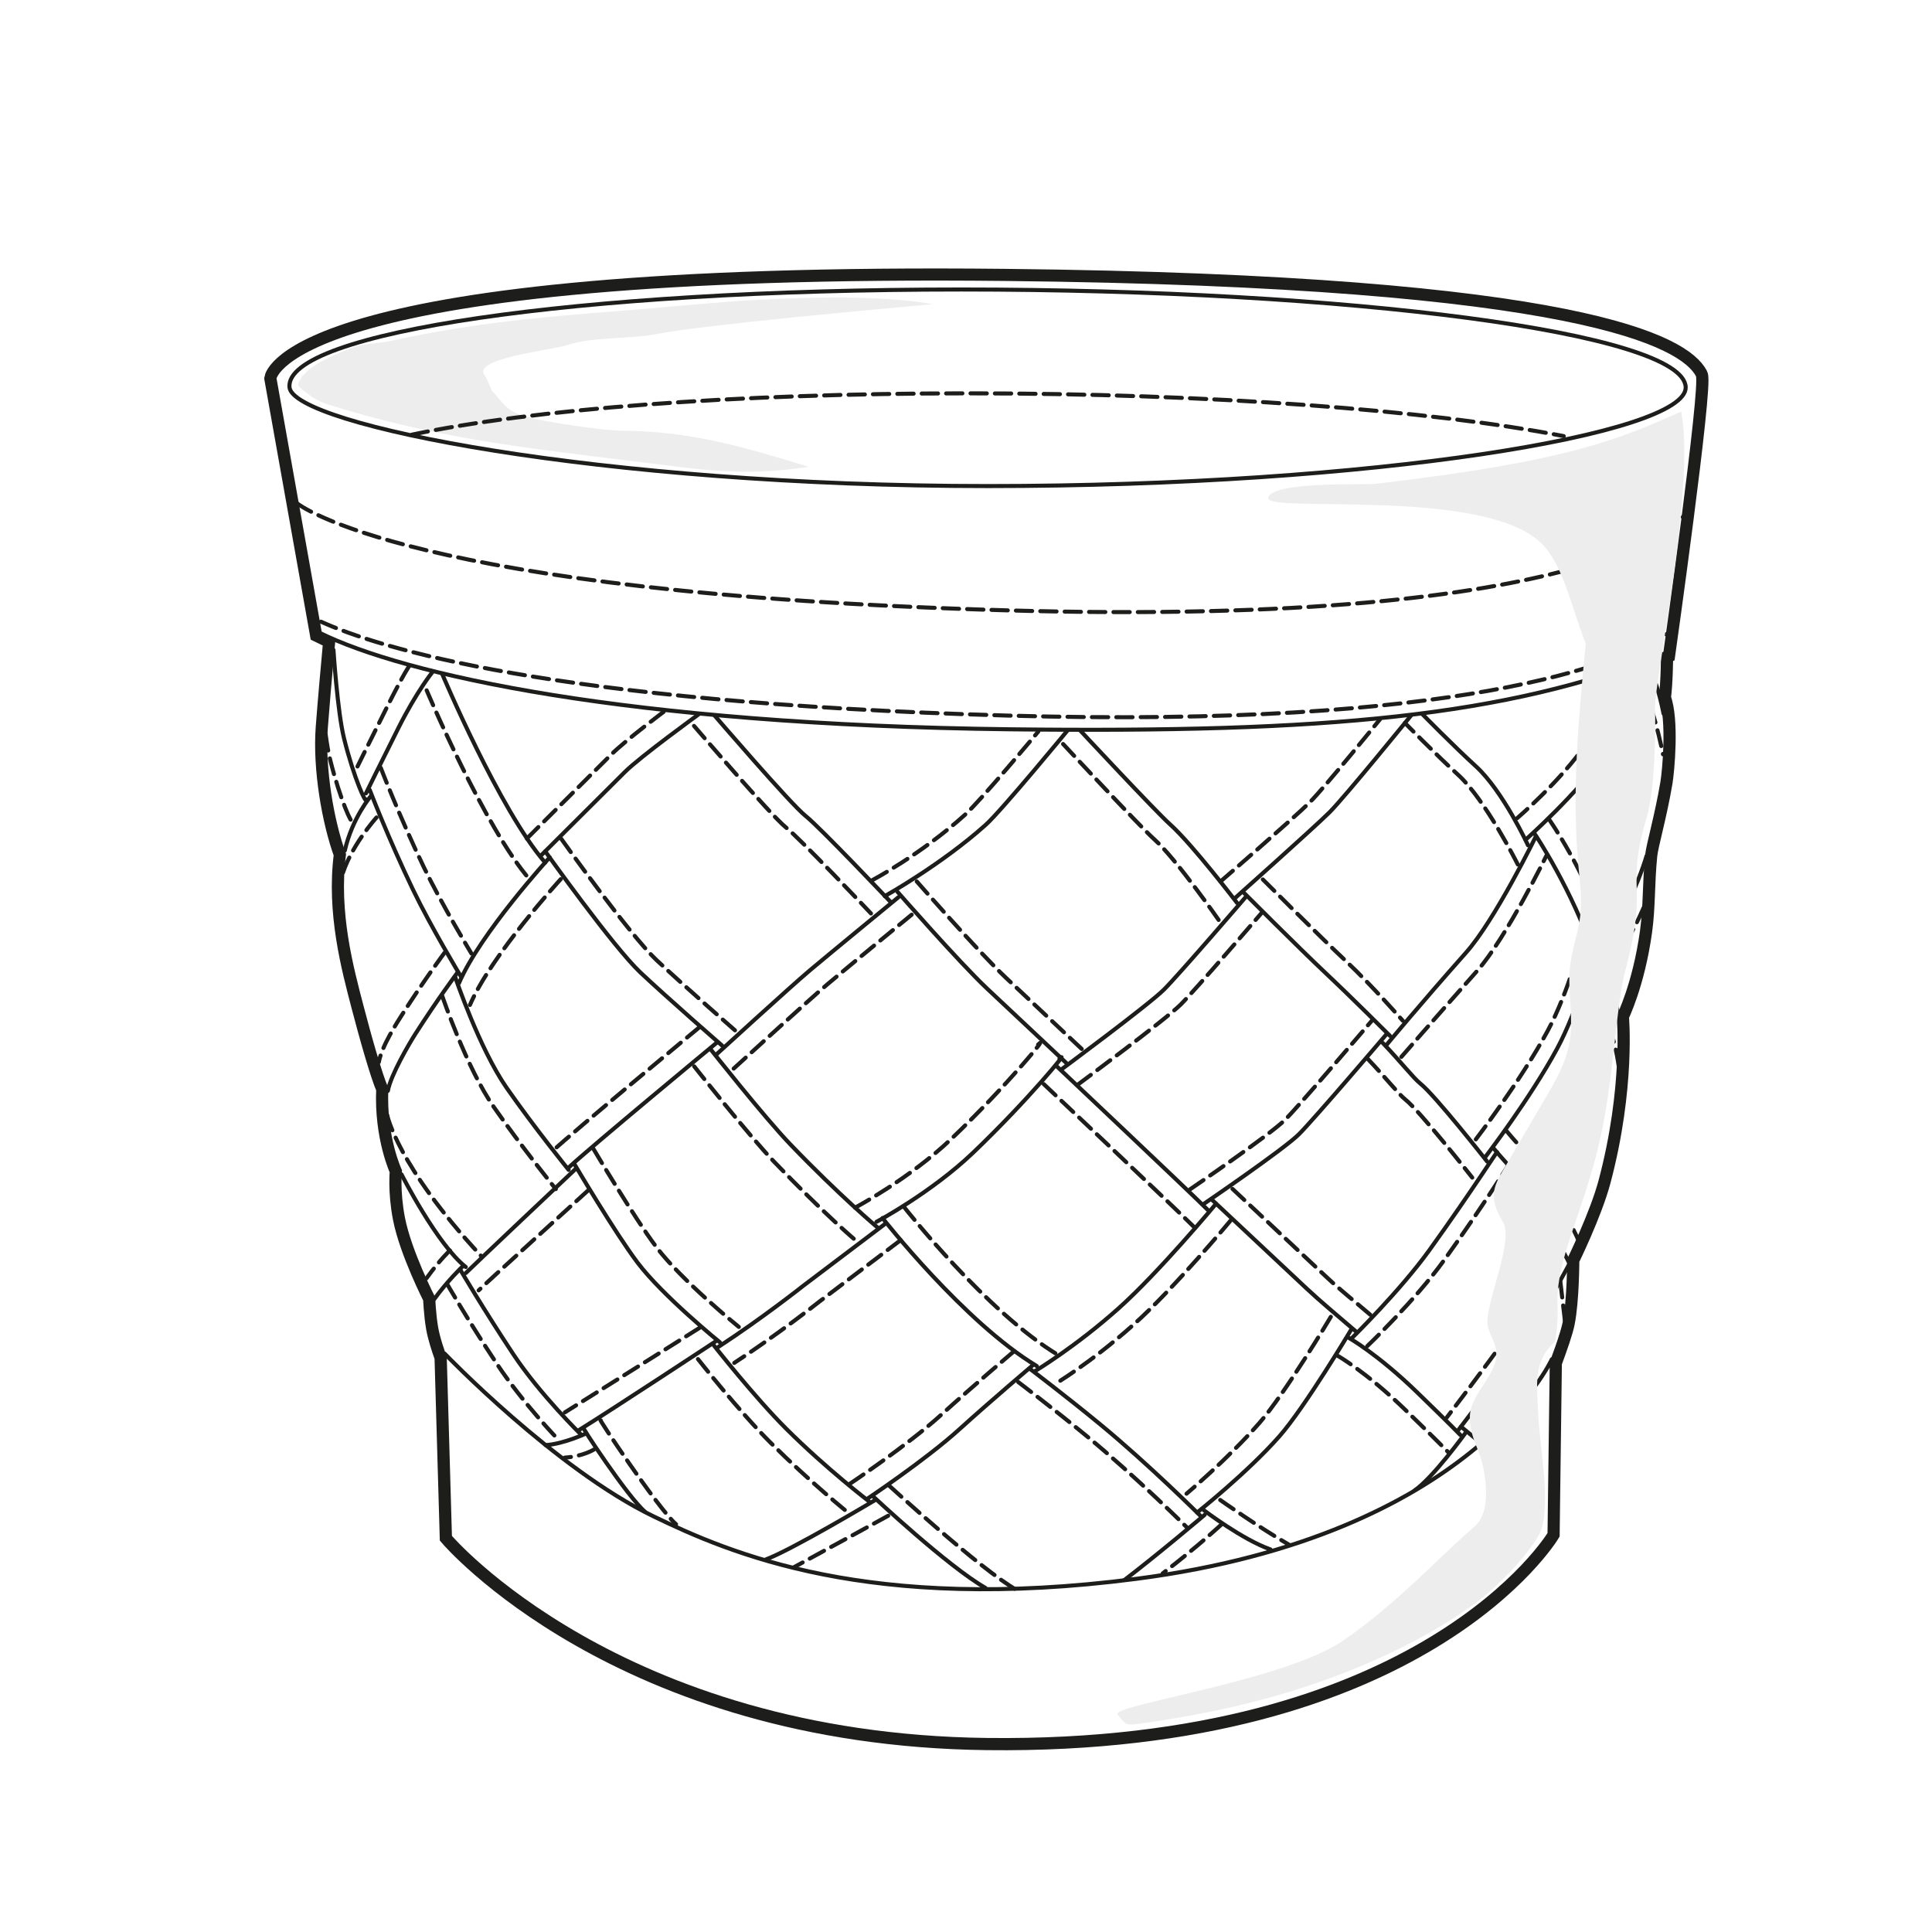 <?xml version="1.0" encoding="UTF-8" standalone="no"?>
<svg
   viewBox="0 0 567 567"
   version="1.1"
   id="svg274"
   sodipodi:docname="Lilo567x567.svg"
   inkscape:version="1.2.1 (9c6d41e410, 2022-07-14)"
   width="567"
   height="567"
   xmlns:inkscape="http://www.inkscape.org/namespaces/inkscape"
   xmlns:sodipodi="http://sodipodi.sourceforge.net/DTD/sodipodi-0.dtd"
   xmlns="http://www.w3.org/2000/svg"
   xmlns:svg="http://www.w3.org/2000/svg">
  <sodipodi:namedview
     id="namedview276"
     pagecolor="#ffffff"
     bordercolor="#000000"
     borderopacity="0.25"
     inkscape:showpageshadow="2"
     inkscape:pageopacity="0.0"
     inkscape:pagecheckerboard="0"
     inkscape:deskcolor="#d1d1d1"
     showgrid="false"
     inkscape:zoom="0.77655221"
     inkscape:cx="-37.344559"
     inkscape:cy="411.43402"
     inkscape:window-width="1920"
     inkscape:window-height="991"
     inkscape:window-x="-9"
     inkscape:window-y="-9"
     inkscape:window-maximized="1"
     inkscape:current-layer="svg274" />
  <defs
     id="defs15">
    <style
       id="style2">.cls-1{stroke-dasharray:4 2;}.cls-1,.cls-2,.cls-3,.cls-4{stroke-linecap:round;}.cls-1,.cls-2,.cls-3,.cls-4,.cls-5,.cls-6{stroke:#1d1d1b;}.cls-1,.cls-4,.cls-5{fill:none;}.cls-7{fill:#ededed;mix-blend-mode:multiply;}.cls-8{filter:url(#drop-shadow-1);}.cls-2,.cls-3,.cls-6{fill:#fff;}.cls-2,.cls-4,.cls-5{stroke-miterlimit:10;}.cls-3,.cls-6{stroke-linejoin:round;}.cls-9{isolation:isolate;}.cls-5{stroke-width:5px;}</style>
    <filter
       id="drop-shadow-1"
       x="-22.86"
       y="-22.71"
       width="406.8"
       height="417.36"
       filterUnits="userSpaceOnUse">
      <feOffset
         dx="2.83"
         dy="2.83"
         id="feOffset4" />
      <feGaussianBlur
         result="blur"
         stdDeviation="8.5"
         id="feGaussianBlur6" />
      <feFlood
         flood-color="#878787"
         flood-opacity=".75"
         id="feFlood8" />
      <feComposite
         in2="blur"
         operator="in"
         id="feComposite10"
         result="result1" />
      <feComposite
         in="SourceGraphic"
         in2="result1"
         id="feComposite12" />
    </filter>
  </defs>
  <g
     class="cls-9"
     id="g272"
     transform="matrix(1.193,0,0,1.188,74.144,75.422)">
    <g
       id="Ebene_1">
      <g
         class="cls-8"
         id="g269">
        <path
           class="cls-5"
           d="m 344.12,95.28 c 0.19,-0.07 0.37,-0.14 0.56,-0.22 0,0 9.3,-66.18 8,-68.65 C 348.96,19.34 324.61,4.11 182.26,2.6 7,0.73 2.54,27.15 2.54,27.15 L 13.7,90.03 c 1.03,0.51 2.16,1.03 3.36,1.55 -0.61,6.63 -1.44,15.95 -1.88,21.89 -0.74,10.05 1.49,23.07 4.47,31.26 -1.86,14.33 1.86,28.09 4.28,37.4 1.87,7.2 4.65,17.12 6.14,20.47 -0.56,12.09 3.35,20.28 3.35,20.28 0,0 -0.56,5.02 0.74,11.72 1.61,8.27 7.44,19.72 7.44,19.72 0,0 0.15,4.12 0.74,7.44 0.39,2.17 1.22,4.81 2.07,7.17 l 1.28,44.37 c 0,0 41.67,49.13 132.09,50.23 106.98,1.3 138.42,-50.98 138.42,-50.98 l 0.55,-42.29 c 1.46,-3.93 2.76,-7.72 3.17,-9.8 1.12,-5.58 1.12,-15.63 1.12,-15.63 0,0 5.61,-11.48 7.72,-19.44 6.14,-23.16 4.47,-40.74 4.47,-40.74 0,0 3.91,-7.81 5.72,-20.93 0.84,-6.05 0.57,-11.72 1.26,-18.7 0.26,-2.69 2.37,-9.77 3.77,-18.14 0.43,-2.56 1.67,-15.35 -0.42,-20.79 0.5,-3.52 0.55,-9.63 0.56,-10.81 z"
           id="path17" />
        <path
           class="cls-2"
           d="m 344.12,95.06 c 0,0 0,7.12 -0.56,11.02 2.09,5.44 0.85,18.23 0.42,20.79 -1.4,8.37 -3.5,15.45 -3.77,18.14 -0.68,6.98 -0.42,12.64 -1.26,18.7 -1.81,13.12 -5.72,20.93 -5.72,20.93 0,0 1.67,17.58 -4.47,40.74 -2.11,7.96 -7.72,19.44 -7.72,19.44 0,0 0,10.05 -1.12,15.63 -1.12,5.58 -8.56,23.44 -8.56,23.44 L 255.92,323.33 163.64,337.84 80.66,311.42 46.8,274.95 c 0,0 -3.53,-8 -4.47,-13.21 -0.59,-3.32 -0.74,-7.44 -0.74,-7.44 0,0 -5.83,-11.45 -7.44,-19.72 -1.3,-6.7 -0.74,-11.72 -0.74,-11.72 0,0 -3.91,-8.19 -3.35,-20.28 -1.49,-3.35 -4.27,-13.26 -6.14,-20.47 -2.42,-9.3 -6.14,-23.07 -4.28,-37.4 -2.98,-8.19 -5.21,-21.21 -4.47,-31.26 0.74,-10.05 2.6,-29.77 2.6,-29.77 l 161.86,21.95 152.93,-16.74 11.53,6.14 z"
           id="path19" />
        <path
           class="cls-4"
           d="m 200.4,113.76 c 0,0 18.87,20.35 22.42,23.53 5.49,4.93 16.51,19.44 16.51,19.44"
           id="path21" />
        <path
           class="cls-4"
           d="m 155.84,154.04 c 0,0 15.26,17.49 21.95,23.81 6.69,6.32 19.53,18.42 19.53,18.42"
           id="path23" />
        <path
           class="cls-4"
           d="m 111.19,194.22 c 0,0 18.23,-16.74 23.07,-20.84 4.84,-4.1 21.77,-18.05 21.77,-18.05"
           id="path25" />
        <path
           class="cls-4"
           d="m 150.63,235.52 c 0,0 13.41,-7.14 23.81,-17.12 13.46,-12.91 24.26,-26.13 21.21,-23.16"
           id="path27" />
        <path
           class="cls-4"
           d="m 275.19,191.34 c 4.49,4.72 7.53,8.66 9.21,10 3.72,2.98 16.47,19.3 16.47,19.3"
           id="path29" />
        <path
           class="cls-4"
           d="m 233.23,230.13 c 0,0 16.47,15.49 23.16,21.81 3.35,3.16 7.95,7.02 12.23,10.7"
           id="path31" />
        <path
           class="cls-4"
           d="m 110.54,110.13 c 0,0 18.88,22.09 22.6,25.07 3.72,2.98 20.93,21.26 20.93,21.26"
           id="path33" />
        <path
           class="cls-4"
           d="m 69.14,143.99 c 0,0 16.74,23.63 23.44,29.95 6.7,6.33 20.09,18.05 20.09,18.05"
           id="path35" />
        <path
           class="cls-4"
           d="m 43.7,99.94 c 0,0 14.28,34 25.44,46.84"
           id="path37" />
        <path
           class="cls-4"
           d="m 25.98,128.83 c 0,0 4.47,11.72 10.6,24.56 4.42,9.23 11.72,21.35 11.72,21.35"
           id="path39" />
        <path
           class="cls-4"
           d="m 152.68,155.06 c 0,0 13.95,-7.81 24.84,-17.63 3.91,-3.52 20.65,-23.95 20.65,-23.95"
           id="path41" />
        <path
           class="cls-4"
           d="m 238.91,155.48 c 0,0 19.44,-17.4 23.16,-21.12 3.72,-3.72 20.09,-23.95 20.09,-23.95"
           id="path43" />
        <path
           class="cls-4"
           d="m 276.03,191.9 c 0,0 8.2,-9.95 19.67,-22.93 7.12,-8.05 17.16,-28.7 17.16,-28.7"
           id="path45" />
        <path
           class="cls-4"
           d="m 231.19,231.06 c 0,0 19.63,-13.44 23.35,-17.16 3.72,-3.72 21.49,-24.65 21.49,-24.65"
           id="path47" />
        <path
           class="cls-4"
           d="m 196.03,197.94 c 0,0 21.58,-16.05 25.3,-19.77 3.72,-3.72 20.09,-22.84 20.09,-22.84"
           id="path49" />
        <path
           class="cls-4"
           d="m 310.91,142.5 c 0,0 -6.14,-13.4 -12.84,-19.53 -5.54,-5.07 -13.12,-12.84 -13.12,-12.84"
           id="path51" />
        <path
           class="cls-4"
           d="m 240.72,153.94 c 0,0 13.72,13.81 20.42,20.14 6.7,6.33 15.81,15.49 15.81,15.49"
           id="path53" />
        <path
           class="cls-4"
           d="m 68.12,145.01 c 0,0 16.93,-16.93 20.65,-20.65 3.72,-3.72 18.14,-14.23 18.14,-14.23"
           id="path55" />
        <path
           class="cls-4"
           d="m 109.7,192.73 c 0,0 13.35,16.97 19.72,23.63 12.28,12.84 21.58,20.65 21.58,20.65"
           id="path57" />
        <path
           class="cls-4"
           d="m 76.4,221.38 c 0,0 9.91,16.82 15.44,24.19 6.14,8.19 20.28,19.72 20.28,19.72"
           id="path59" />
        <path
           class="cls-4"
           d="m 339.65,97.11 c 0,0 -2.79,12.19 -10.05,23.07 -6.13,9.19 -19.26,20.93 -19.26,20.93"
           id="path61" />
        <path
           class="cls-4"
           d="m 312.58,139.71 c 0,0 9.21,13.67 14.79,30.42"
           id="path63" />
        <path
           class="cls-4"
           d="m 340.07,145.15 c 0,0 -1.84,6.39 -5.16,12.7 -5.44,10.33 -7.81,13.81 -7.81,13.81"
           id="path65" />
        <path
           class="cls-4"
           d="m 302.26,217.15 c 4.39,5.28 7.43,7.77 11.02,14.09 4.54,7.99 7.95,14.79 7.95,14.79"
           id="path67" />
        <path
           class="cls-4"
           d="m 300.4,219.52 c 0,0 11.07,-14.51 17.67,-26.79 5.13,-9.54 8.74,-23.44 8.74,-23.44"
           id="path69" />
        <path
           class="cls-4"
           d="m 326.26,171.52 c 0,0 6.37,5.49 7.12,14.79"
           id="path71" />
        <path
           class="cls-4"
           d="m 267.65,264.17 c 0,0 11.79,-11.61 18.98,-21.63 10.7,-14.92 18.04,-26.61 16.47,-23.86"
           id="path73" />
        <path
           class="cls-4"
           d="m 41.33,99.8 c 0,0 -3.81,4.74 -8.28,13.67 -4.47,8.93 -8,16.19 -8,16.19"
           id="path75" />
        <path
           class="cls-4"
           d="m 17.05,94.22 c 0,0 0.99,15.35 2.6,21.86 2.5,10.1 5.49,16.39 5.4,15.07"
           id="path77" />
        <path
           class="cls-4"
           d="m 26.35,130.22 c 0,0 -4.65,5.4 -6.51,13.58"
           id="path79" />
        <path
           class="cls-4"
           d="m 47.56,173.94 c 0,0 -4.92,6.62 -10.42,15.26 -1.3,2.05 -5.99,9.98 -6.7,13.95"
           id="path81" />
        <path
           class="cls-4"
           d="m 47,175.06 c 0,0 5.95,17.67 12.65,27.35 6.7,9.67 15.26,20.28 15.26,20.28"
           id="path83" />
        <path
           class="cls-4"
           d="m 33.79,223.8 c 0,0 8.74,17.3 15.81,22.88"
           id="path85" />
        <path
           class="cls-4"
           d="m 70.26,145.48 c 0,0 -17.12,18.79 -22.33,31.07"
           id="path87" />
        <path
           class="cls-4"
           d="m 111.37,191.24 c 0,0 -30.88,25.67 -36.47,30.88"
           id="path89" />
        <path
           class="cls-4"
           d="m 76.77,222.31 c 0,0 -24.93,23.63 -27.16,25.86"
           id="path91" />
        <path
           class="cls-4"
           d="m 48.86,246.5 c 0,0 -3.72,3.53 -7.07,8.19"
           id="path93" />
        <path
           class="cls-4"
           d="m 48.3,247.43 c 0,0 5.57,9.55 13.02,20.84 6.51,9.86 16.74,19.91 16.74,19.91"
           id="path95" />
        <path
           class="cls-4"
           d="m 152.68,236.08 -20.09,15.26 c 0,0 -10.05,8 -20.84,15.07"
           id="path97" />
        <path
           class="cls-4"
           d="m 111,265.1 c 0,0 -24.74,16.37 -33.67,21.95"
           id="path99" />
        <path
           class="cls-4"
           d="m 110.63,266.04 c 0,0 10.04,12.83 17.86,20.65 9.86,9.86 20.28,17.86 20.28,17.86"
           id="path101" />
        <path
           class="cls-4"
           d="m 188.96,271.06 c 0,0 -9.86,8.37 -18.05,15.81 -8.19,7.44 -22.33,16.93 -22.33,16.93"
           id="path103" />
        <path
           class="cls-4"
           d="m 195.09,197.2 c 0,0 32.19,30.51 37.02,35.35"
           id="path105" />
        <path
           class="cls-4"
           d="m 152.12,234.59 c 0,0 20.09,25.77 37.95,36.56"
           id="path107" />
        <path
           class="cls-4"
           d="m 234.16,231.06 c 0,0 -14.06,16.97 -24,25.86 -10.6,9.49 -20.47,15.44 -20.47,15.44"
           id="path109" />
        <path
           class="cls-4"
           d="m 267.37,262.22 c 0,0 -11.34,19.1 -17.58,26.23 -7.81,8.93 -20.28,18.88 -20.28,18.88"
           id="path111" />
        <path
           class="cls-4"
           d="m 78.63,286.5 c -1.3,-1.49 10.75,16.94 15.07,20.65"
           id="path113" />
        <path
           class="cls-4"
           d="m 150.44,304.17 c 0,0 -21.02,12.65 -27.35,14.88"
           id="path115" />
        <path
           class="cls-4"
           d="m 149.89,303.43 c 0,0 18.42,17.3 27.53,22.51"
           id="path117" />
        <path
           class="cls-4"
           d="m 188.58,271.99 c 0,0 8.72,6.63 17.12,13.58 11.91,9.86 24.56,22.51 24.56,22.51"
           id="path119" />
        <path
           class="cls-4"
           d="m 266.82,264.17 c 0,0 7.07,4 16.74,13.4 8.17,7.94 10.7,10.6 10.7,10.6"
           id="path121" />
        <path
           class="cls-4"
           d="m 231.19,306.78 c 0,0 9.49,7.26 16.37,9.67"
           id="path123" />
        <path
           class="cls-4"
           d="m 231.37,307.9 c 0,0 -11.35,9.67 -20.09,16.37"
           id="path125" />
        <path
           class="cls-4"
           d="m 295.56,287.62 c 0,0 -8,11.16 -12.65,14.33"
           id="path127" />
        <path
           class="cls-4"
           d="m 321.09,245.9 c 0,0 -7.12,13.44 -12.33,20.88 -5.21,7.44 -15.07,20.28 -15.07,20.28"
           id="path129" />
        <line
           class="cls-4"
           x1="294.44"
           y1="286.13"
           x2="299.84"
           y2="290.59"
           id="line131" />
        <line
           class="cls-1"
           x1="318.86"
           y1="250.22"
           x2="319.98"
           y2="259.85"
           id="line133" />
        <path
           class="cls-4"
           d="m 339.79,97.85 c 1.86,1.67 3.35,6.56 4.47,12.14"
           id="path135" />
        <path
           class="cls-6"
           d="m 344.68,95.06 c -39.07,15.63 -83.42,19.7 -160.93,18.79 C 88.87,112.73 34.28,100.25 13.7,90.04 L 2.54,27.15 c 0,0 4.46,-26.42 179.72,-24.56 142.34,1.51 166.7,16.74 170.42,23.81 1.3,2.47 -8,68.65 -8,68.65 z"
           id="path137" />
        <path
           class="cls-6"
           d="M 349.7,29.33 C 350.07,40.92 272.81,53.76 177.97,53.76 83.13,53.76 7,38.69 6.23,29.33 5.12,15.89 76.62,5.2 171.47,5.2 c 94.85,0 177.8,10.65 178.23,24.13 z"
           id="path139" />
        <path
           class="cls-1"
           d="m 8.12,58.04 c 0,0 27.18,22.21 174.51,26.42 147.33,4.21 166.7,-23.44 166.7,-23.44"
           id="path141" />
        <path
           class="cls-1"
           d="m 13.98,87.26 c 13.86,6.32 56.35,19.98 168.65,23.19 111.95,3.2 150.73,-12.92 162.33,-20.11"
           id="path143" />
        <path
           class="cls-3"
           d="m 45.7,313.29 c 0,0 41.67,49.13 132.09,50.23 106.98,1.3 138.42,-50.98 138.42,-50.98 l 0.56,-43.07 c 0,0 -19.53,43.44 -102.14,54.23 C 148.71,332.31 114.54,317.37 95.75,308.26 71.72,296.6 44.4,268.07 44.4,268.07 l 1.3,45.21 z"
           id="path145" />
        <path
           class="cls-1"
           d="m 245.68,150.94 c 0,0 13.72,13.81 20.42,20.14 6.7,6.33 14.02,14.77 14.02,14.77"
           id="path147" />
        <path
           class="cls-1"
           d="m 308.4,147.24 c 0,0 -7.95,-15.98 -14.65,-22.12 -5.54,-5.07 -13.12,-12.84 -13.12,-12.84"
           id="path149" />
        <path
           class="cls-1"
           d="m 235.28,151.43 c 0,0 18.19,-15.79 21.91,-19.51 3.72,-3.72 17.3,-20.53 17.3,-20.53"
           id="path151" />
        <path
           class="cls-1"
           d="m 334.07,99.24 c 0,0 -1.4,7 -8.65,17.88 -6.13,9.19 -17.16,18.67 -17.16,18.67"
           id="path153" />
        <path
           class="cls-1"
           d="m 196.54,117.48 c 0,0 18.87,20.35 22.42,23.53 5.49,4.93 16.09,20.28 16.09,20.28"
           id="path155" />
        <path
           class="cls-1"
           d="m 160.54,151.43 c 0,0 15.26,17.49 21.95,23.81 6.69,6.32 19.53,18.42 19.53,18.42"
           id="path157" />
        <path
           class="cls-1"
           d="m 149.7,151.06 c 0,0 11.77,-6.23 22.65,-16.05 3.91,-3.52 18.09,-20.6 18.09,-20.6"
           id="path159" />
        <path
           class="cls-1"
           d="m 115.51,197.66 c 0,0 18.23,-16.74 23.07,-20.84 4.84,-4.1 21.77,-18.05 21.77,-18.05"
           id="path161" />
        <path
           class="cls-1"
           d="m 105.75,113.01 c 0,0 18.88,22.09 22.6,25.07 3.72,2.98 20.93,21.26 20.93,21.26"
           id="path163" />
        <path
           class="cls-1"
           d="m 73.1,140.92 c 0,0 16.74,23.63 23.44,29.95 6.7,6.32 20.09,18.05 20.09,18.05"
           id="path165" />
        <path
           class="cls-1"
           d="m 64.63,140.83 c 0,0 16.93,-16.93 20.65,-20.65 C 89,116.46 98.72,109.2 98.72,109.2"
           id="path167" />
        <path
           class="cls-1"
           d="m 316.01,135.98 c 0,0 8.71,12.24 14.29,28.98"
           id="path169" />
        <path
           class="cls-1"
           d="m 338.62,102.91 c 1.86,1.67 4.38,11.54 5.5,17.12"
           id="path171" />
        <path
           class="cls-1"
           d="m 339.38,157.87 c -0.65,1.51 -1.4,3.12 -2.24,4.72 -5.44,10.33 -7.53,12.84 -7.53,12.84"
           id="path173" />
        <path
           class="cls-1"
           d="m 279.75,194.78 c 0,0 7.17,-8.28 18.65,-21.26 7.12,-8.05 17.16,-28.7 17.16,-28.7"
           id="path175" />
        <path
           class="cls-1"
           d="m 298.07,215.15 c 0,0 11.07,-14.51 17.67,-26.79 5.13,-9.54 8.74,-23.44 8.74,-23.44"
           id="path177" />
        <path
           class="cls-1"
           d="m 271.51,195.29 c 4.49,4.72 7.53,8.66 9.21,10 3.72,2.98 16.47,19.3 16.47,19.3"
           id="path179" />
        <path
           class="cls-1"
           d="m 238.21,227.38 c 0,0 16.47,15.49 23.16,21.81 3.35,3.16 6.6,5.72 10.88,9.4"
           id="path181" />
        <path
           class="cls-1"
           d="m 227.79,227.48 c 0,0 19.63,-13.44 23.35,-17.16 3.72,-3.72 21.49,-24.65 21.49,-24.65"
           id="path183" />
        <path
           class="cls-1"
           d="m 200.16,201.62 c 0,0 21.58,-16.05 25.3,-19.77 3.72,-3.72 20.09,-22.84 20.09,-22.84"
           id="path185" />
        <path
           class="cls-1"
           d="m 305.41,212.83 c 4.39,5.28 7.71,8.19 11.3,14.51 4.54,7.99 6.47,12.42 6.47,12.42"
           id="path187" />
        <path
           class="cls-1"
           d="m 325,176.83 c 0,0 6.14,5.72 8.23,20.23"
           id="path189" />
        <path
           class="cls-1"
           d="m 271.37,266.22 c 0,0 11.77,-11.27 18.95,-21.29 10.7,-14.92 16.99,-25.51 15.42,-22.76"
           id="path191" />
        <path
           class="cls-1"
           d="m 318.37,242.56 c 0,0 -7.12,13.44 -12.33,20.88 -5.21,7.44 -15.14,20.45 -15.14,20.45"
           id="path193" />
        <path
           class="cls-1"
           d="m 145.37,232.02 c 0,0 13.41,-7.14 23.81,-17.12 13.46,-12.91 24.26,-26.13 21.21,-23.16"
           id="path195" />
        <path
           class="cls-1"
           d="m 191.79,201.5 c 0,0 32.19,30.51 37.02,35.35"
           id="path197" />
        <path
           class="cls-1"
           d="m 157.47,231.92 c 0,0 20.09,25.77 37.95,36.56"
           id="path199" />
        <path
           class="cls-1"
           d="m 237.84,235.09 c 0,0 -14.06,16.97 -24,25.86 -10.6,9.49 -19.49,14.76 -19.49,14.76"
           id="path201" />
        <path
           class="cls-1"
           d="m 262.4,258.99 c 0,0 -11.34,19.1 -17.58,26.23 -7.81,8.93 -17.91,17.46 -17.91,17.46"
           id="path203" />
        <path
           class="cls-1"
           d="m 263.93,268.51 c 0,0 7.07,4 16.74,13.4 8.17,7.94 10.7,10.6 10.7,10.6"
           id="path205" />
        <path
           class="cls-1"
           d="m 235.19,304.23 c 0,0 9.58,6.82 17.02,11.1"
           id="path207" />
        <line
           class="cls-1"
           x1="297.14"
           y1="283.58"
           x2="301.89"
           y2="287.8"
           id="line209" />
        <path
           class="cls-1"
           d="m 39.98,104.22 c 0,0 14.28,34 25.44,46.84"
           id="path211" />
        <path
           class="cls-1"
           d="m 28.68,123.34 c 0,0 4.47,11.72 10.6,24.56 4.42,9.23 11.72,21.35 11.72,21.35"
           id="path213" />
        <path
           class="cls-1"
           d="m 35.75,98.13 c 0,0 -1.12,1.4 -5.58,10.33 -4.46,8.93 -8,16.19 -8,16.19"
           id="path215" />
        <path
           class="cls-1"
           d="m 15.13,115.13 c 0.32,2.35 0.68,4.53 1.09,6.16 2.5,10.1 5.49,16.39 5.4,15.07"
           id="path217" />
        <path
           class="cls-1"
           d="m 27.65,135.62 c 0,0 -6.7,7.44 -8.65,14.98"
           id="path219" />
        <path
           class="cls-1"
           d="m 44.4,169.01 c 0,0 -4.92,6.62 -10.42,15.26 -1.3,2.05 -5.06,7.84 -5.77,11.81"
           id="path221" />
        <path
           class="cls-1"
           d="m 72.96,150.87 c 0,0 -17.12,18.79 -22.33,31.07"
           id="path223" />
        <path
           class="cls-1"
           d="m 105.79,197.11 c 0,0 13.35,16.97 19.72,23.63 12.28,12.84 20.09,19.44 20.09,19.44"
           id="path225" />
        <path
           class="cls-1"
           d="m 81.05,217.57 c 0,0 9.91,16.82 15.44,24.19 6.14,8.19 20.28,19.72 20.28,19.72"
           id="path227" />
        <path
           class="cls-1"
           d="m 43.84,179.8 c 0,0 5.95,17.67 12.65,27.35 6.7,9.67 15.26,20.28 15.26,20.28"
           id="path229" />
        <path
           class="cls-1"
           d="m 30.26,209.11 c 0,0 2.42,12.47 23.07,34.79"
           id="path231" />
        <path
           class="cls-1"
           d="m 107.1,187.43 c 0,0 -30.88,25.67 -36.47,30.88"
           id="path233" />
        <path
           class="cls-1"
           d="m 79.75,227.71 c 0,0 -24.74,22.51 -26.98,24.74"
           id="path235" />
        <path
           class="cls-1"
           d="m 45.7,242.59 c 0,0 -2.42,2.23 -5.77,6.88"
           id="path237" />
        <path
           class="cls-4"
           d="m 79.19,287.8 c 0,0 -5.49,2.6 -9.95,2.88"
           id="path239" />
        <path
           class="cls-1"
           d="m 44.96,250.78 c 0,0 4.82,8.52 12.28,19.81 6.51,9.86 15.35,18.98 15.35,18.98"
           id="path241" />
        <path
           class="cls-1"
           d="m 156.58,240.04 -20.09,15.26 c 0,0 -10.05,8 -20.84,15.07"
           id="path243" />
        <path
           class="cls-1"
           d="m 107.19,261.66 c 0,0 -24.28,15.35 -33.21,20.93"
           id="path245" />
        <path
           class="cls-1"
           d="m 106.72,269.43 c 0,0 10.04,12.83 17.86,20.65 9.86,9.86 19.16,17.35 19.16,17.35"
           id="path247" />
        <path
           class="cls-1"
           d="m 184.49,267.48 c 0,0 -9.86,8.37 -18.05,15.81 -8.19,7.44 -22.33,16.93 -22.33,16.93"
           id="path249" />
        <path
           class="cls-1"
           d="m 82.82,284.59 c -1.3,-1.49 14.2,21.92 18.51,25.63"
           id="path251" />
        <path
           class="cls-1"
           d="m 153.51,308.13 c 0,0 -16.47,9.07 -23.16,12.7"
           id="path253" />
        <path
           class="cls-1"
           d="m 153.79,300.73 c 0,0 22.33,20.6 31.44,25.81"
           id="path255" />
        <path
           class="cls-1"
           d="m 185.51,275.1 c 0,0 8.72,6.63 17.12,13.58 11.91,9.86 24.56,22.51 24.56,22.51"
           id="path257" />
        <path
           class="cls-1"
           d="m 235.56,310.22 c 0,0 -5.77,5.44 -14.51,12.14"
           id="path259" />
        <path
           class="cls-1"
           d="m 81.14,291.76 c 0,0 -2.7,1.72 -7.16,2"
           id="path261" />
        <path
           class="cls-7"
           d="m 348.58,35.34 c 3.63,18.03 -6.58,66.77 -6.42,73.12 0.17,6.6 -0.09,20.46 -1.95,26.79 -5.58,18.98 0.52,16.01 -5.3,37.95 -2.62,9.87 -2.8,28.43 -6.98,44.93 -4.18,16.5 -9.82,26.63 -9.77,36.84 0.01,2.41 0.28,4.74 -0.56,10.05 -5.5,5.11 -4.48,10.35 -4.19,17.86 0.29,7.51 3.05,21.29 0.84,28.47 -1.12,3.63 -8.45,12.33 -15.63,17.86 -7.18,5.53 -16.85,10.79 -25.12,14.47 -18.08,8.04 -36.55,12.88 -59.15,15.95 -2.5,0.34 -2.88,-0.42 -4.4,-2.43 -1.72,-2.28 41.19,-8.32 55.47,-18.22 13.67,-9.49 23.46,-20.54 32.15,-28.01 3.72,-3.19 3.31,-9.31 2.45,-14.13 -0.96,-5.4 -3.19,-7.26 -3.41,-12.75 -0.25,-6.25 7.56,-11.04 6.41,-17.19 -0.43,-2.31 -2.12,-4.33 -2.1,-6.67 0.07,-6.09 6.49,-20.05 3.82,-24.67 -1.21,-2.09 -2.36,-4.37 -2.25,-6.79 0.1,-2.21 1.25,-4.21 2.36,-6.12 3.38,-5.79 6.77,-11.58 10.15,-17.36 2.6,-4.45 5.25,-9.03 6.13,-14.11 1.08,-6.23 -0.59,-12.65 0.14,-18.93 0.48,-4.14 1.99,-8.1 2.48,-12.23 0.49,-4.16 -0.07,-8.37 -0.45,-12.54 -1.67,-18.24 0.07,-36.59 1.81,-54.82 -3.89,-9.86 -5.66,-20.35 -11.7,-25.49 -15.43,-13.12 -67.8,-6.56 -66.42,-10.6 1.38,-4.04 23.54,-3.04 26.23,-3.35 48,-5.58 60.28,-11.16 75.35,-17.86 z"
           id="path263" />
        <path
           class="cls-7"
           d="m 31.33,17.87 c -3.31,0.73 -6.82,0.56 -9.97,1.82 -4.23,1.7 -11.27,4.44 -12.96,8.67 -0.28,0.69 0.57,1.24 2.31,2.6 1.47,1.15 3.14,2.04 4.91,2.6 25.59,8.17 47.64,10.69 75.1,14.05 16.98,2.08 26.51,3.91 43.26,1.4 C 117.7,44.02 104.96,40.19 87.93,40.08 83.3,40.05 69.24,37.93 64.77,36.73 59.18,35.23 58.63,32.82 56.12,30.31 55.98,30.17 54.59,26.83 54.45,26.68 50.26,22.21 70.76,20.25 74.82,18.87 80.62,16.89 90.33,17.45 96.34,16.24 107.82,13.92 152.93,9.91 164.4,8.82 147.93,5.75 118.56,7.86 113.61,8.26 104.66,8.98 96.33,9.77 87.38,10.49 69.25,11.95 52.22,13.28 31.34,17.86 Z"
           id="path265" />
        <path
           class="cls-1"
           d="m 36.35,41.06 c 29.26,-6.2 78.59,-10.21 136.69,-10.21 59.28,0 113.91,4.16 146.66,10.57"
           id="path267" />
      </g>
    </g>
  </g>
</svg>

